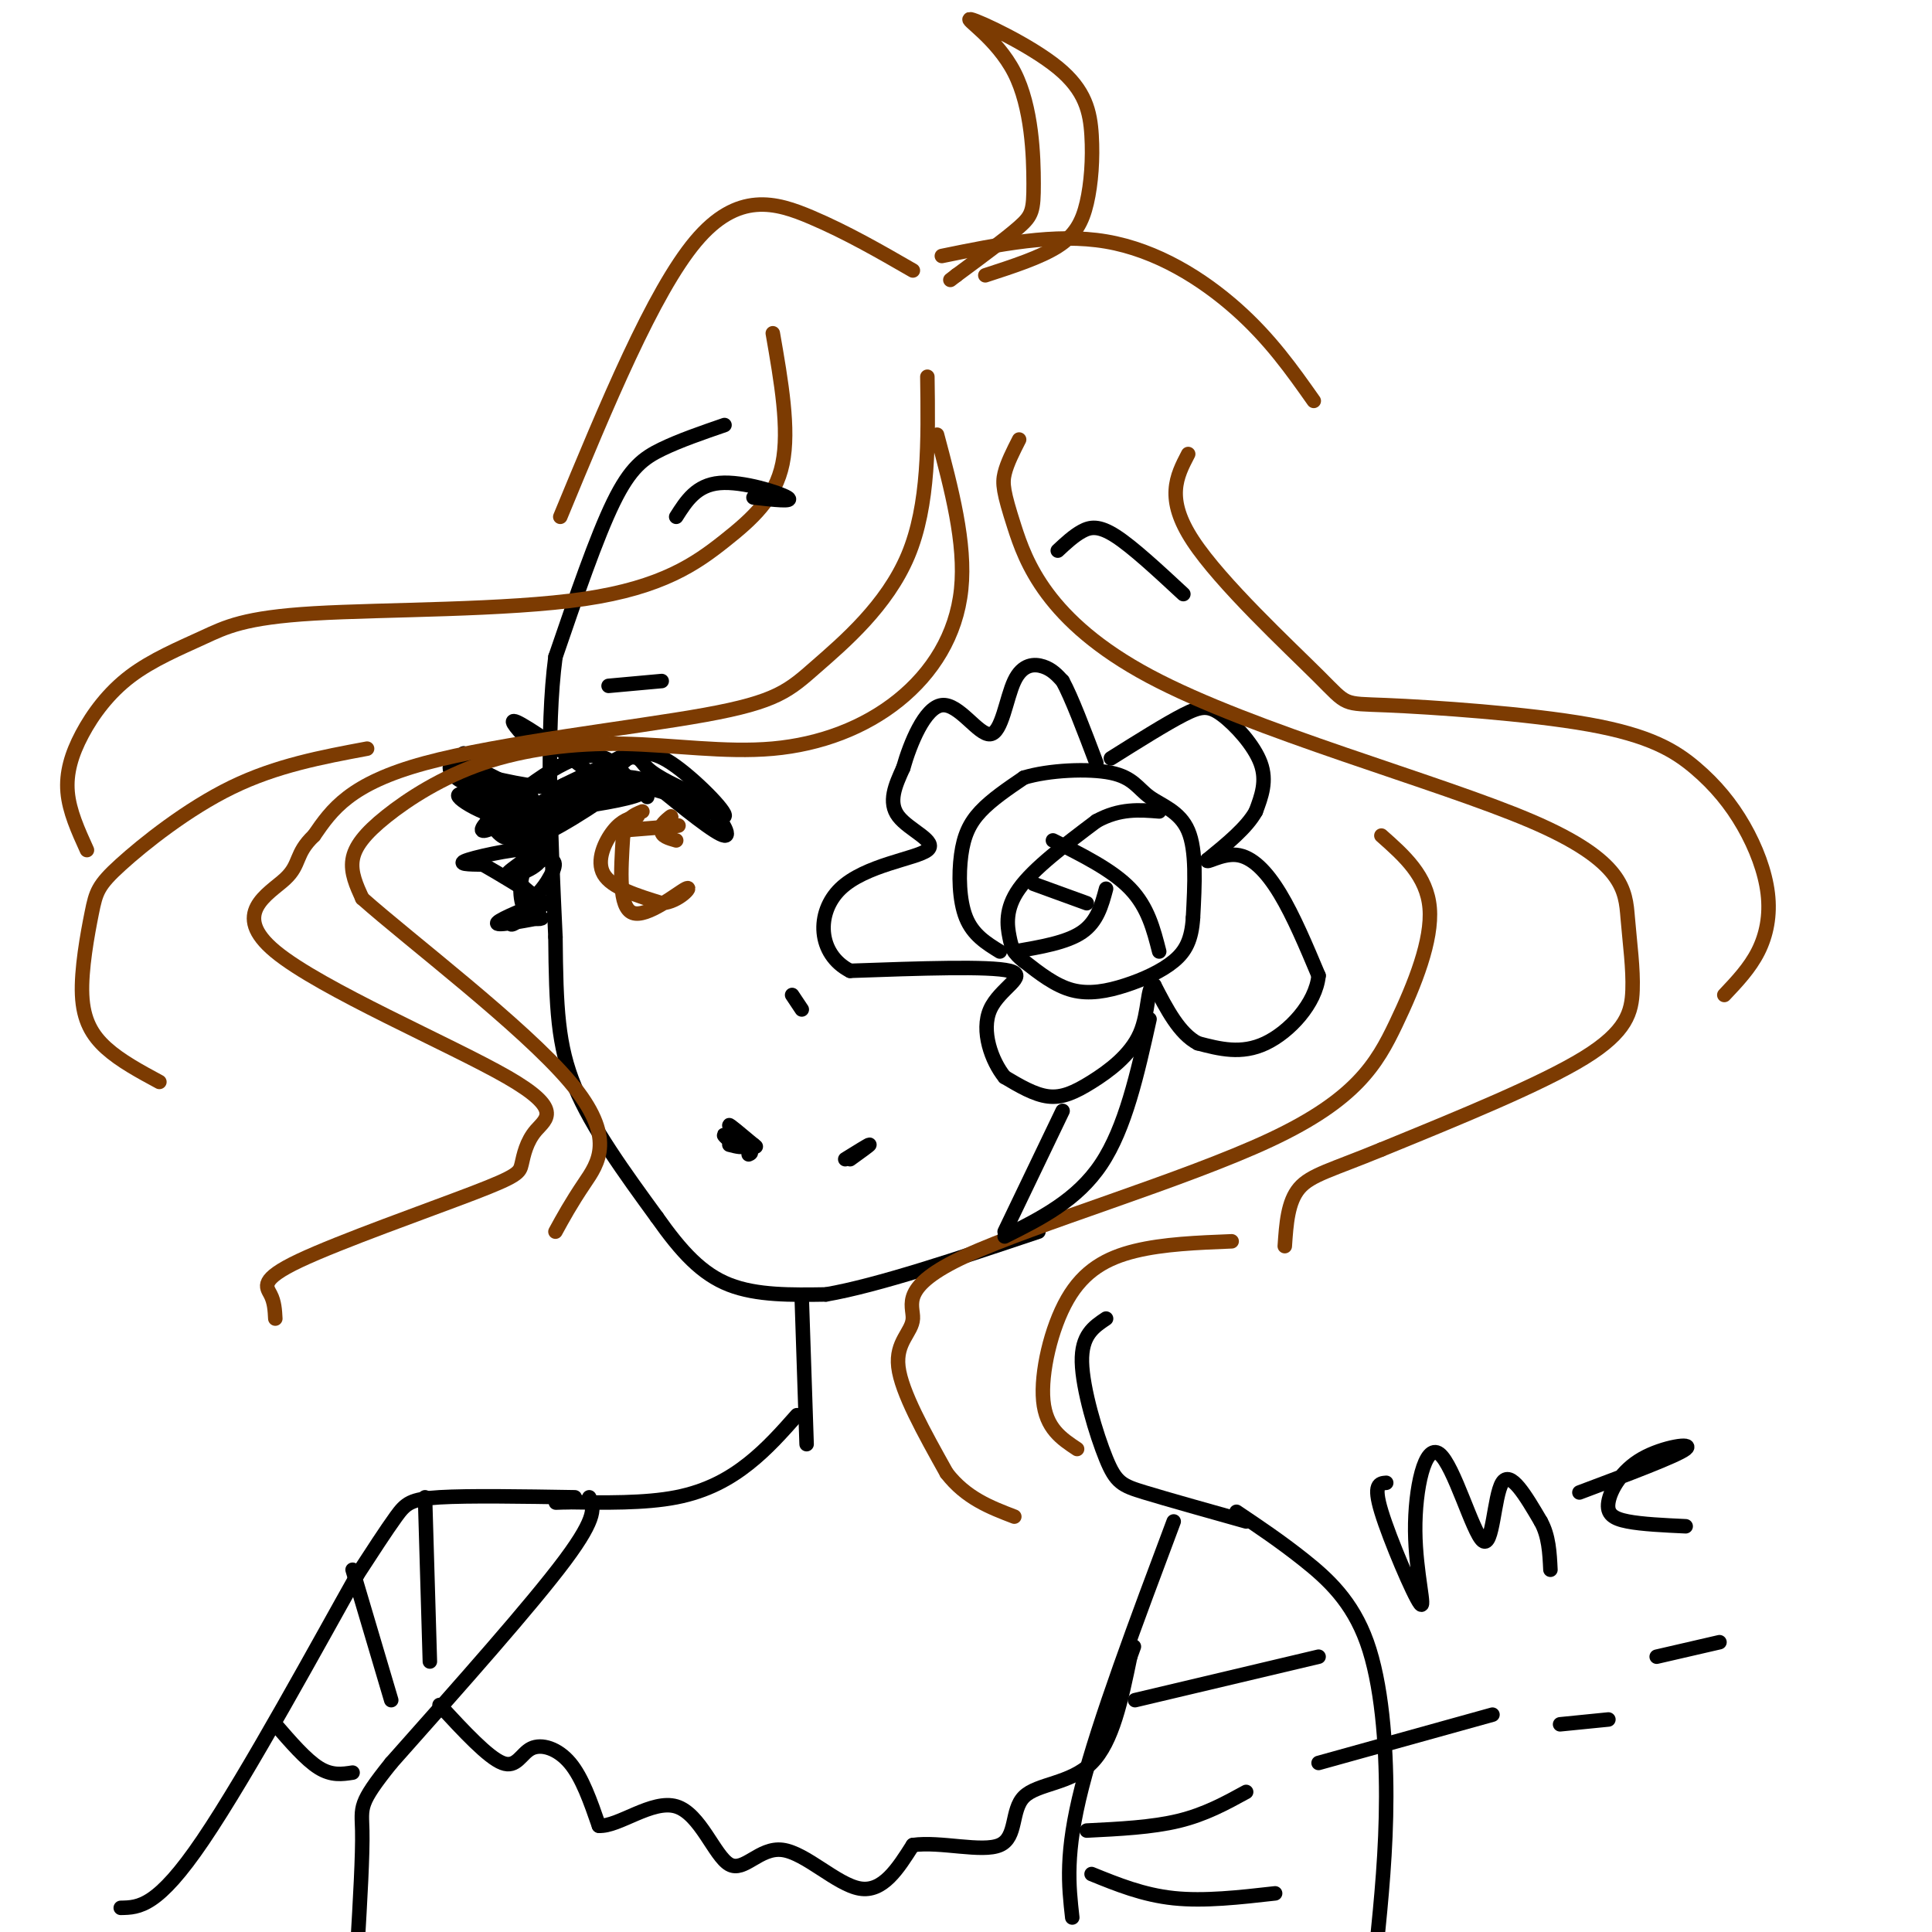 <svg viewBox='0 0 400 400' version='1.1' xmlns='http://www.w3.org/2000/svg' xmlns:xlink='http://www.w3.org/1999/xlink'><g fill='none' stroke='rgb(0,0,0)' stroke-width='3' stroke-linecap='round' stroke-linejoin='round'><path d='M150,88c-4.644,1.600 -9.289,3.200 -13,5c-3.711,1.800 -6.489,3.800 -10,11c-3.511,7.200 -7.756,19.600 -12,32'/><path d='M115,136c-2.000,15.000 -1.000,36.500 0,58'/><path d='M115,194c0.133,14.711 0.467,22.489 4,31c3.533,8.511 10.267,17.756 17,27'/><path d='M136,252c5.089,7.222 9.311,11.778 15,14c5.689,2.222 12.844,2.111 20,2'/><path d='M171,268c10.667,-1.833 27.333,-7.417 44,-13'/><path d='M134,165c-1.459,-1.359 -2.917,-2.718 -5,-5c-2.083,-2.282 -4.790,-5.487 -12,-2c-7.210,3.487 -18.922,13.667 -17,14c1.922,0.333 17.479,-9.179 25,-13c7.521,-3.821 7.006,-1.949 9,0c1.994,1.949 6.497,3.974 11,6'/><path d='M145,165c3.489,3.200 6.711,8.200 5,8c-1.711,-0.200 -8.356,-5.600 -15,-11'/><path d='M135,162c-4.980,-1.918 -9.931,-1.211 -13,0c-3.069,1.211 -4.256,2.928 -5,4c-0.744,1.072 -1.044,1.500 3,1c4.044,-0.500 12.432,-1.927 13,-3c0.568,-1.073 -6.683,-1.793 -11,-2c-4.317,-0.207 -5.701,0.098 -8,3c-2.299,2.902 -5.514,8.401 -4,8c1.514,-0.401 7.757,-6.700 14,-13'/><path d='M124,160c-1.917,1.560 -13.708,11.958 -13,13c0.708,1.042 13.917,-7.274 17,-10c3.083,-2.726 -3.958,0.137 -11,3'/><path d='M117,166c0.745,-0.751 8.107,-4.129 16,-3c7.893,1.129 16.317,6.766 17,6c0.683,-0.766 -6.376,-7.933 -11,-11c-4.624,-3.067 -6.812,-2.033 -9,-1'/><path d='M130,157c-4.012,3.107 -9.542,11.375 -17,13c-7.458,1.625 -16.845,-3.393 -18,-5c-1.155,-1.607 5.923,0.196 13,2'/><path d='M108,167c3.501,0.776 5.754,1.715 3,0c-2.754,-1.715 -10.514,-6.084 -11,-4c-0.486,2.084 6.303,10.620 8,13c1.697,2.380 -1.697,-1.398 -4,-4c-2.303,-2.602 -3.515,-4.029 -2,-3c1.515,1.029 5.758,4.515 10,8'/><path d='M112,177c0.382,0.547 -3.662,-2.084 -5,-4c-1.338,-1.916 0.028,-3.116 2,-2c1.972,1.116 4.548,4.548 3,7c-1.548,2.452 -7.219,3.925 -7,3c0.219,-0.925 6.328,-4.249 5,-5c-1.328,-0.751 -10.094,1.071 -13,2c-2.906,0.929 0.047,0.964 3,1'/><path d='M100,179c3.026,1.692 9.089,5.423 10,6c0.911,0.577 -3.332,-1.998 -3,-4c0.332,-2.002 5.238,-3.429 7,-3c1.762,0.429 0.381,2.715 -1,5'/><path d='M113,183c-1.904,2.656 -6.165,6.797 -7,8c-0.835,1.203 1.756,-0.533 4,-2c2.244,-1.467 4.143,-2.664 2,-2c-2.143,0.664 -8.326,3.190 -9,4c-0.674,0.810 4.163,-0.095 9,-1'/><path d='M112,190c0.835,0.111 -1.579,0.888 -3,-1c-1.421,-1.888 -1.850,-6.439 0,-10c1.850,-3.561 5.981,-6.130 4,-8c-1.981,-1.870 -10.072,-3.042 -11,-4c-0.928,-0.958 5.306,-1.702 7,-2c1.694,-0.298 -1.153,-0.149 -4,0'/><path d='M105,165c-2.006,-0.028 -5.021,-0.099 -7,-2c-1.979,-1.901 -2.922,-5.633 -1,-4c1.922,1.633 6.710,8.632 8,12c1.290,3.368 -0.917,3.105 -3,0c-2.083,-3.105 -4.041,-9.053 -6,-15'/><path d='M96,156c-0.321,-0.595 1.875,5.418 5,8c3.125,2.582 7.178,1.733 6,1c-1.178,-0.733 -7.586,-1.351 -11,-3c-3.414,-1.649 -3.832,-4.328 -1,-4c2.832,0.328 8.916,3.664 15,7'/><path d='M110,165c-0.491,-0.041 -9.219,-3.645 -9,-4c0.219,-0.355 9.385,2.537 16,2c6.615,-0.537 10.680,-4.505 8,-4c-2.680,0.505 -12.106,5.482 -11,5c1.106,-0.482 12.745,-6.423 16,-8c3.255,-1.577 -1.872,1.212 -7,4'/><path d='M123,160c-2.187,0.947 -4.153,1.316 -3,2c1.153,0.684 5.426,1.684 3,-1c-2.426,-2.684 -11.550,-9.053 -15,-11c-3.450,-1.947 -1.225,0.526 1,3'/><path d='M109,153c0.333,0.500 0.667,0.250 1,0'/><path d='M151,237c1.556,0.400 3.111,0.800 3,0c-0.111,-0.800 -1.889,-2.800 -2,-3c-0.111,-0.200 1.444,1.400 3,3'/><path d='M155,237c-0.644,-0.600 -3.756,-3.600 -4,-4c-0.244,-0.400 2.378,1.800 5,4'/><path d='M156,237c0.833,0.667 0.417,0.333 0,0'/><path d='M152,237c-1.250,-1.083 -2.500,-2.167 -2,-2c0.500,0.167 2.750,1.583 5,3'/><path d='M155,238c0.833,0.667 0.417,0.833 0,1'/><path d='M175,240c2.417,-1.500 4.833,-3.000 5,-3c0.167,0.000 -1.917,1.500 -4,3'/><path d='M166,209c0.000,0.000 -2.000,-3.000 -2,-3'/><path d='M126,142c0.000,0.000 11.000,-1.000 11,-1'/><path d='M207,197c-2.780,-1.714 -5.560,-3.429 -7,-7c-1.440,-3.571 -1.542,-9.000 -1,-13c0.542,-4.000 1.726,-6.571 4,-9c2.274,-2.429 5.637,-4.714 9,-7'/><path d='M212,161c5.108,-1.558 13.380,-1.954 18,-1c4.620,0.954 5.590,3.257 8,5c2.410,1.743 6.260,2.927 8,7c1.740,4.073 1.370,11.037 1,18'/><path d='M247,190c-0.289,4.555 -1.510,6.943 -4,9c-2.490,2.057 -6.247,3.785 -10,5c-3.753,1.215 -7.501,1.919 -11,1c-3.499,-0.919 -6.750,-3.459 -10,-6'/><path d='M212,199c-2.155,-1.631 -2.542,-2.708 -3,-5c-0.458,-2.292 -0.988,-5.798 2,-10c2.988,-4.202 9.494,-9.101 16,-14'/><path d='M227,170c4.833,-2.667 8.917,-2.333 13,-2'/><path d='M218,174c6.167,3.083 12.333,6.167 16,10c3.667,3.833 4.833,8.417 6,13'/><path d='M229,184c-0.917,3.417 -1.833,6.833 -5,9c-3.167,2.167 -8.583,3.083 -14,4'/><path d='M214,183c0.000,0.000 11.000,4.000 11,4'/><path d='M230,157c5.679,-3.565 11.357,-7.131 15,-9c3.643,-1.869 5.250,-2.042 8,0c2.750,2.042 6.643,6.298 8,10c1.357,3.702 0.179,6.851 -1,10'/><path d='M260,168c-1.833,3.333 -5.917,6.667 -10,10'/><path d='M250,178c-0.631,1.048 2.792,-1.333 6,-1c3.208,0.333 6.202,3.381 9,8c2.798,4.619 5.399,10.810 8,17'/><path d='M273,202c-0.578,5.756 -6.022,11.644 -11,14c-4.978,2.356 -9.489,1.178 -14,0'/><path d='M248,216c-3.833,-2.000 -6.417,-7.000 -9,-12'/><path d='M239,204c-1.581,-0.137 -1.032,5.520 -3,10c-1.968,4.480 -6.453,7.783 -10,10c-3.547,2.217 -6.156,3.348 -9,3c-2.844,-0.348 -5.922,-2.174 -9,-4'/><path d='M208,223c-2.702,-3.310 -4.958,-9.583 -3,-14c1.958,-4.417 8.131,-6.976 4,-8c-4.131,-1.024 -18.565,-0.512 -33,0'/><path d='M176,201c-6.748,-3.445 -7.118,-12.057 -2,-17c5.118,-4.943 15.724,-6.215 18,-8c2.276,-1.785 -3.778,-4.081 -6,-7c-2.222,-2.919 -0.611,-6.459 1,-10'/><path d='M187,159c1.419,-5.019 4.466,-12.566 8,-13c3.534,-0.434 7.556,6.244 10,6c2.444,-0.244 3.312,-7.412 5,-11c1.688,-3.588 4.197,-3.597 6,-3c1.803,0.597 2.902,1.798 4,3'/><path d='M220,141c1.833,3.333 4.417,10.167 7,17'/></g>
<g fill='none' stroke='rgb(124,59,2)' stroke-width='3' stroke-linecap='round' stroke-linejoin='round'><path d='M132,169c-1.622,0.400 -3.244,0.800 -5,3c-1.756,2.200 -3.644,6.200 -2,9c1.644,2.800 6.822,4.400 12,6'/><path d='M137,187c3.619,-0.238 6.667,-3.833 5,-3c-1.667,0.833 -8.048,6.095 -11,5c-2.952,-1.095 -2.476,-8.548 -2,-16'/><path d='M129,173c0.333,-3.500 2.167,-4.250 4,-5'/><path d='M128,172c5.250,-0.417 10.500,-0.833 12,-1c1.500,-0.167 -0.750,-0.083 -3,0'/><path d='M137,171c0.143,-0.607 2.000,-2.125 2,-2c-0.000,0.125 -1.857,1.893 -2,3c-0.143,1.107 1.429,1.554 3,2'/><path d='M192,78c0.190,13.281 0.380,26.561 -4,37c-4.380,10.439 -13.329,18.035 -19,23c-5.671,4.965 -8.065,7.298 -23,10c-14.935,2.702 -42.410,5.772 -58,10c-15.590,4.228 -19.295,9.614 -23,15'/><path d='M65,173c-4.045,3.831 -2.656,5.908 -6,9c-3.344,3.092 -11.421,7.199 -2,15c9.421,7.801 36.339,19.296 48,26c11.661,6.704 8.063,8.616 6,11c-2.063,2.384 -2.591,5.238 -3,7c-0.409,1.762 -0.697,2.431 -10,6c-9.303,3.569 -27.620,10.038 -36,14c-8.380,3.962 -6.823,5.418 -6,7c0.823,1.582 0.911,3.291 1,5'/><path d='M194,90c2.996,11.235 5.992,22.470 5,32c-0.992,9.530 -5.971,17.354 -13,23c-7.029,5.646 -16.106,9.112 -26,10c-9.894,0.888 -20.604,-0.804 -31,-1c-10.396,-0.196 -20.477,1.102 -29,4c-8.523,2.898 -15.487,7.396 -20,11c-4.513,3.604 -6.575,6.316 -7,9c-0.425,2.684 0.788,5.342 2,8'/><path d='M75,186c9.786,8.702 33.250,26.458 43,38c9.750,11.542 5.786,16.869 3,21c-2.786,4.131 -4.393,7.065 -6,10'/><path d='M160,69c1.737,9.947 3.474,19.894 2,27c-1.474,7.106 -6.158,11.371 -12,16c-5.842,4.629 -12.842,9.622 -29,12c-16.158,2.378 -41.475,2.140 -56,3c-14.525,0.860 -18.260,2.819 -23,5c-4.740,2.181 -10.487,4.585 -15,8c-4.513,3.415 -7.792,7.843 -10,12c-2.208,4.157 -3.345,8.045 -3,12c0.345,3.955 2.173,7.978 4,12'/><path d='M33,224c-4.034,-2.178 -8.068,-4.356 -11,-7c-2.932,-2.644 -4.764,-5.753 -5,-11c-0.236,-5.247 1.122,-12.633 2,-17c0.878,-4.367 1.275,-5.714 6,-10c4.725,-4.286 13.779,-11.510 23,-16c9.221,-4.490 18.611,-6.245 28,-8'/><path d='M116,107c9.622,-23.267 19.244,-46.533 28,-57c8.756,-10.467 16.644,-8.133 24,-5c7.356,3.133 14.178,7.067 21,11'/><path d='M195,53c11.711,-2.400 23.422,-4.800 34,-3c10.578,1.800 20.022,7.800 27,14c6.978,6.200 11.489,12.600 16,19'/><path d='M211,91c-1.244,2.446 -2.489,4.892 -3,7c-0.511,2.108 -0.289,3.878 2,11c2.289,7.122 6.646,19.595 28,31c21.354,11.405 59.705,21.741 79,30c19.295,8.259 19.533,14.441 20,20c0.467,5.559 1.164,10.497 1,15c-0.164,4.503 -1.190,8.572 -10,14c-8.810,5.428 -25.405,12.214 -42,19'/><path d='M286,238c-10.178,4.200 -14.622,5.200 -17,8c-2.378,2.800 -2.689,7.400 -3,12'/><path d='M246,94c-2.396,4.601 -4.791,9.201 1,18c5.791,8.799 19.769,21.795 26,28c6.231,6.205 4.715,5.617 14,6c9.285,0.383 29.372,1.737 42,4c12.628,2.263 17.798,5.435 22,9c4.202,3.565 7.436,7.523 10,12c2.564,4.477 4.460,9.475 5,14c0.540,4.525 -0.274,8.579 -2,12c-1.726,3.421 -4.363,6.211 -7,9'/><path d='M286,173c4.721,4.180 9.443,8.360 10,15c0.557,6.640 -3.050,15.740 -7,24c-3.950,8.260 -8.244,15.680 -26,24c-17.756,8.320 -48.976,17.539 -63,24c-14.024,6.461 -10.853,10.162 -11,13c-0.147,2.838 -3.614,4.811 -3,10c0.614,5.189 5.307,13.595 10,22'/><path d='M196,305c4.000,5.167 9.000,7.083 14,9'/><path d='M223,300c-3.226,-2.137 -6.452,-4.274 -7,-10c-0.548,-5.726 1.583,-15.042 5,-21c3.417,-5.958 8.119,-8.560 14,-10c5.881,-1.440 12.940,-1.720 20,-2'/><path d='M204,57c5.704,-1.853 11.407,-3.705 15,-6c3.593,-2.295 5.074,-5.032 6,-9c0.926,-3.968 1.296,-9.167 1,-14c-0.296,-4.833 -1.258,-9.302 -7,-14c-5.742,-4.698 -16.265,-9.626 -18,-10c-1.735,-0.374 5.319,3.807 9,11c3.681,7.193 3.991,17.398 4,23c0.009,5.602 -0.283,6.601 -3,9c-2.717,2.399 -7.858,6.200 -13,10'/><path d='M198,57c-2.167,1.667 -1.083,0.833 0,0'/></g>
<g fill='none' stroke='rgb(0,0,0)' stroke-width='3' stroke-linecap='round' stroke-linejoin='round'><path d='M220,230c0.000,0.000 -12.000,25.000 -12,25'/><path d='M208,256c7.500,-3.750 15.000,-7.500 20,-15c5.000,-7.500 7.500,-18.750 10,-30'/><path d='M140,107c2.089,-3.289 4.178,-6.578 9,-7c4.822,-0.422 12.378,2.022 14,3c1.622,0.978 -2.689,0.489 -7,0'/><path d='M219,114c1.644,-1.533 3.289,-3.067 5,-4c1.711,-0.933 3.489,-1.267 7,1c3.511,2.267 8.756,7.133 14,12'/><path d='M166,269c0.000,0.000 1.000,30.000 1,30'/><path d='M165,293c-3.067,3.467 -6.133,6.933 -10,10c-3.867,3.067 -8.533,5.733 -15,7c-6.467,1.267 -14.733,1.133 -23,1'/><path d='M117,311c-3.667,0.167 -1.333,0.083 1,0'/><path d='M122,310c0.917,1.917 1.833,3.833 -5,13c-6.833,9.167 -21.417,25.583 -36,42'/><path d='M81,365c-6.889,8.578 -6.111,9.022 -6,14c0.111,4.978 -0.444,14.489 -1,24'/><path d='M91,353c5.018,5.423 10.036,10.845 13,12c2.964,1.155 3.875,-1.958 6,-3c2.125,-1.042 5.464,-0.012 8,3c2.536,3.012 4.268,8.006 6,13'/><path d='M124,378c4.004,0.286 11.015,-5.498 16,-4c4.985,1.498 7.944,10.278 11,12c3.056,1.722 6.207,-3.613 11,-3c4.793,0.613 11.226,7.175 16,8c4.774,0.825 7.887,-4.088 11,-9'/><path d='M189,382c5.673,-0.828 14.356,1.603 18,0c3.644,-1.603 2.250,-7.239 5,-10c2.750,-2.761 9.643,-2.646 14,-7c4.357,-4.354 6.179,-13.177 8,-22'/><path d='M234,343c1.333,-3.667 0.667,-1.833 0,0'/><path d='M119,310c-11.000,-0.178 -22.000,-0.356 -28,0c-6.000,0.356 -7.000,1.244 -9,4c-2.000,2.756 -5.000,7.378 -8,12'/><path d='M74,326c-7.600,13.467 -22.600,41.133 -32,55c-9.400,13.867 -13.200,13.933 -17,14'/><path d='M88,310c0.000,0.000 1.000,34.000 1,34'/><path d='M73,325c0.000,0.000 8.000,27.000 8,27'/><path d='M57,357c3.167,3.667 6.333,7.333 9,9c2.667,1.667 4.833,1.333 7,1'/><path d='M287,307c-1.381,0.106 -2.763,0.212 -1,6c1.763,5.788 6.670,17.258 8,19c1.330,1.742 -0.917,-6.243 -1,-15c-0.083,-8.757 1.998,-18.285 5,-16c3.002,2.285 6.924,16.385 9,18c2.076,1.615 2.308,-9.253 4,-12c1.692,-2.747 4.846,2.626 8,8'/><path d='M319,315c1.667,3.000 1.833,6.500 2,10'/><path d='M327,309c10.093,-3.788 20.185,-7.576 22,-9c1.815,-1.424 -4.648,-0.485 -9,2c-4.352,2.485 -6.595,6.515 -7,9c-0.405,2.485 1.027,3.424 4,4c2.973,0.576 7.486,0.788 12,1'/><path d='M273,365c0.000,0.000 36.000,-10.000 36,-10'/><path d='M323,357c0.000,0.000 10.000,-1.000 10,-1'/><path d='M343,343c0.000,0.000 13.000,-3.000 13,-3'/><path d='M229,273c-2.565,1.714 -5.131,3.429 -5,9c0.131,5.571 2.958,15.000 5,20c2.042,5.000 3.298,5.571 8,7c4.702,1.429 12.851,3.714 21,6'/><path d='M243,315c-7.750,20.667 -15.500,41.333 -19,55c-3.500,13.667 -2.750,20.333 -2,27'/><path d='M256,313c4.577,3.071 9.155,6.143 14,10c4.845,3.857 9.958,8.500 13,17c3.042,8.500 4.012,20.857 4,32c-0.012,11.143 -1.006,21.071 -2,31'/><path d='M235,352c0.000,0.000 38.000,-9.000 38,-9'/><path d='M225,379c6.750,-0.333 13.500,-0.667 19,-2c5.500,-1.333 9.750,-3.667 14,-6'/><path d='M226,388c5.333,2.167 10.667,4.333 17,5c6.333,0.667 13.667,-0.167 21,-1'/></g>
</svg>
